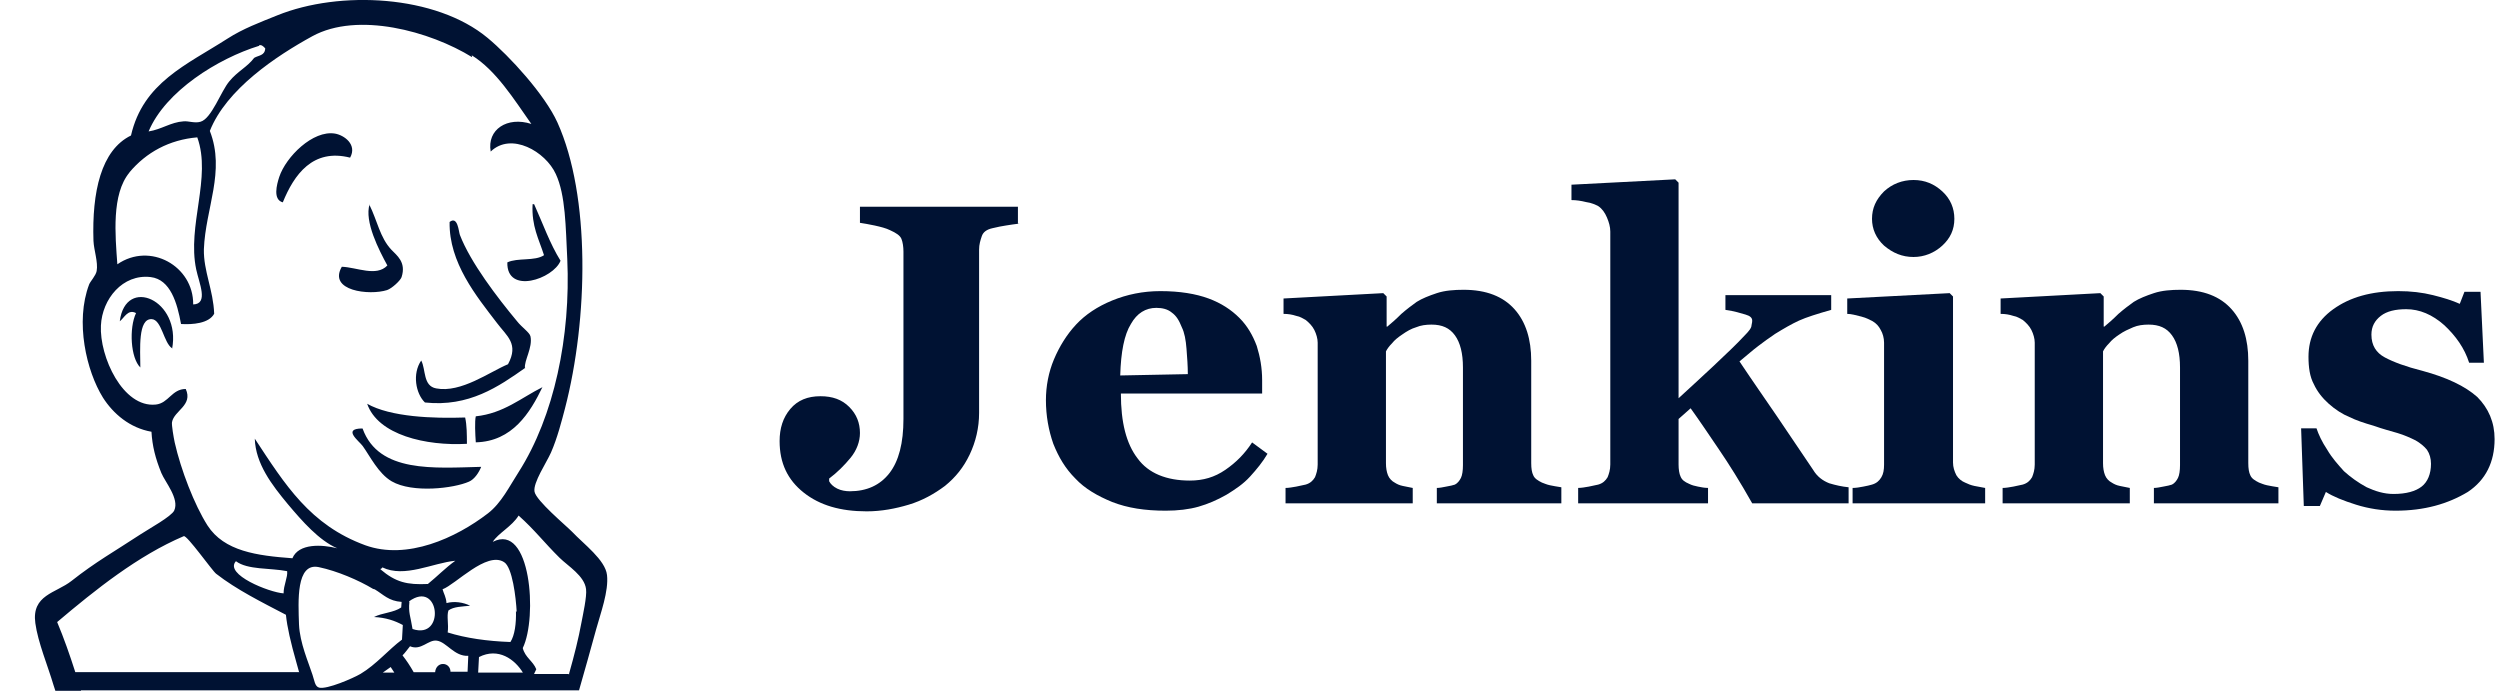 <svg width="152" height="42" viewBox="0 0 152 42" fill="none" xmlns="http://www.w3.org/2000/svg">
<g clip-path="url(#clip0_6686_60136)">
<path d="M4.925 42H3.366C3.326 41.885 3.288 41.771 3.254 41.656C2.91 40.49 2.304 39.048 2.148 37.886C1.914 36.164 3.395 36.068 4.345 35.322C5.808 34.167 6.959 33.529 8.546 32.486C9.018 32.174 10.436 31.395 10.594 31.037C10.916 30.323 10.043 29.318 9.811 28.76C9.451 27.874 9.259 27.122 9.209 26.25C7.892 26.021 6.883 25.153 6.261 24.177C5.253 22.558 4.556 19.565 5.421 17.289C5.493 17.108 5.827 16.755 5.877 16.478C5.973 15.938 5.709 15.218 5.683 14.643C5.587 11.682 6.139 9.13 7.964 8.238C8.704 5.018 11.343 3.945 13.837 2.345C14.766 1.747 15.795 1.362 16.86 0.933C20.653 -0.602 26.499 -0.313 29.645 2.303C30.982 3.411 33.124 5.753 33.892 7.447C35.91 11.918 35.763 19.392 34.351 24.833C34.157 25.57 33.886 26.639 33.499 27.516C33.23 28.126 32.397 29.353 32.499 29.896C32.602 30.445 34.401 31.943 34.789 32.337C35.483 33.075 36.804 34.043 36.906 34.962C37.018 35.937 36.51 37.3 36.251 38.243C35.904 39.505 35.553 40.765 35.205 41.972H4.922L4.925 42ZM22.682 35.804C21.811 35.28 20.506 34.717 19.38 34.481C17.99 34.194 18.134 36.56 18.18 37.97C18.229 39.095 18.758 40.273 18.998 41.022C19.118 41.367 19.14 41.74 19.405 41.808C19.885 41.927 21.468 41.237 21.924 40.97C22.884 40.396 23.626 39.493 24.441 38.889C24.467 38.591 24.467 38.294 24.491 38C24.009 37.741 23.459 37.548 22.738 37.515C23.24 37.253 23.937 37.253 24.393 36.934L24.419 36.596C23.626 36.542 23.317 36.152 22.786 35.833L22.682 35.804ZM34.604 40.942C34.912 39.858 35.178 38.805 35.347 37.876C35.441 37.373 35.691 36.269 35.632 35.818C35.538 35.014 34.538 34.419 34.026 33.917C33.092 32.998 32.505 32.211 31.53 31.346C31.134 32.003 30.284 32.423 29.96 32.946C32.274 31.74 32.693 37.54 31.784 39.402C31.928 39.979 32.41 40.191 32.606 40.69L32.469 40.98H34.53C34.552 40.98 34.58 40.98 34.602 41.005L34.604 40.942ZM23.993 40.921C23.915 40.791 23.834 40.684 23.753 40.555L23.272 40.896H23.993V40.921ZM28.425 40.921C28.437 40.555 28.453 40.214 28.471 39.874C27.625 39.925 27.153 39.034 26.56 38.952C26.042 38.873 25.601 39.584 24.929 39.293C24.775 39.477 24.635 39.69 24.473 39.846C24.719 40.161 24.945 40.502 25.151 40.868H26.456C26.478 40.581 26.672 40.369 26.934 40.369C27.2 40.369 27.39 40.581 27.39 40.842H28.445L28.425 40.921ZM31.808 40.921C31.306 40.082 30.294 39.349 29.122 39.949L29.072 40.896H31.808V40.921ZM18.2 40.921L18.032 40.319C17.672 39.057 17.458 38.114 17.384 37.379C15.923 36.616 14.386 35.854 13.14 34.883C12.9 34.699 11.367 32.521 11.173 32.599C8.392 33.782 5.802 35.853 3.475 37.821C3.884 38.796 4.243 39.818 4.578 40.866H18.179L18.2 40.921ZM31.416 37.223C31.37 36.327 31.154 34.491 30.649 34.178C29.593 33.494 27.697 35.541 26.907 35.828C26.979 36.091 27.123 36.302 27.147 36.668C27.603 36.539 28.178 36.617 28.583 36.829C28.105 36.88 27.577 36.88 27.265 37.116C27.147 37.457 27.291 37.956 27.219 38.453C28.321 38.798 29.617 38.983 31.033 39.034C31.295 38.637 31.393 37.905 31.37 37.141L31.416 37.223ZM24.892 36.593C24.82 37.249 24.964 37.485 25.082 38.243C27.097 38.927 26.738 35.198 24.866 36.565L24.892 36.593ZM14.341 34.125C13.621 34.925 16.373 36.019 17.242 36.077C17.242 35.567 17.506 35.09 17.458 34.727C16.42 34.523 15.056 34.656 14.347 34.122L14.341 34.125ZM23.24 34.502C23.24 34.577 23.143 34.552 23.131 34.614C24.059 35.403 24.753 35.567 26.015 35.506C26.581 35.048 27.086 34.521 27.683 34.094C26.315 34.223 24.593 35.156 23.245 34.495L23.24 34.502ZM28.709 3.479C26.143 1.894 21.753 0.695 18.993 2.2C16.786 3.411 13.764 5.422 12.758 7.961C13.717 10.415 12.492 12.662 12.396 15.152C12.368 16.478 12.972 17.637 13.022 19.077C12.702 19.669 11.703 19.742 11.007 19.7C10.773 18.424 10.366 16.989 9.16 16.846C7.458 16.645 6.209 18.185 6.136 19.793C6.04 21.681 7.47 24.805 9.472 24.597C10.252 24.516 10.444 23.65 11.293 23.65C11.749 24.647 10.582 24.962 10.457 25.671C10.431 25.855 10.551 26.565 10.623 26.905C10.996 28.557 11.813 30.683 12.614 31.945C13.629 33.52 15.627 33.784 17.778 33.942C18.161 33.023 19.577 33.102 20.506 33.336C19.401 32.864 18.369 31.682 17.507 30.66C16.524 29.477 15.54 28.193 15.491 26.67C17.338 29.477 18.849 31.919 22.209 33.152C24.751 34.071 27.724 32.708 29.667 31.212C30.483 30.583 30.964 29.584 31.538 28.693C33.697 25.305 34.704 20.451 34.49 15.752C34.392 13.808 34.392 11.865 33.793 10.581C33.171 9.214 31.082 8.007 29.835 9.214C29.595 7.877 30.841 7.063 32.306 7.536C31.25 6.04 30.169 4.283 28.682 3.362L28.709 3.479ZM22.05 26.068C23.034 28.77 26.408 28.454 29.256 28.384C29.122 28.723 28.847 29.145 28.512 29.285C27.601 29.691 25.081 29.999 23.814 29.264C23.005 28.79 22.497 27.736 22.052 27.117C21.833 26.816 20.781 26.053 22.033 26.051L22.05 26.068ZM22.313 24.544C23.741 25.358 26.343 25.451 28.281 25.384C28.386 25.853 28.386 26.424 28.389 26.984C25.909 27.124 22.973 26.452 22.321 24.542L22.313 24.544ZM32.989 23.52C32.232 25.095 31.157 26.84 28.928 26.894C28.892 26.397 28.856 25.608 28.928 25.312C30.63 25.132 31.69 24.182 32.995 23.533L32.989 23.52ZM31.951 22.353C30.32 23.508 28.506 24.759 25.836 24.471C25.273 23.928 25.058 22.719 25.61 21.919C25.901 22.467 25.708 23.468 26.522 23.615C28.033 23.905 29.782 22.603 30.887 22.145C31.559 20.899 30.815 20.439 30.216 19.639C28.967 18.01 27.289 15.964 27.336 13.496C27.838 13.103 27.889 14.1 27.961 14.282C28.607 15.964 30.238 18.09 31.437 19.532C31.725 19.901 32.205 20.216 32.253 20.451C32.4 21.132 31.847 21.945 31.919 22.392L31.951 22.353ZM10.458 21.172C9.956 20.85 9.83 19.439 9.23 19.404C8.375 19.352 8.53 21.24 8.533 22.343C7.941 21.767 7.837 19.956 8.271 19.035C7.778 18.773 7.559 19.324 7.282 19.534C7.634 16.751 11.024 18.249 10.463 21.214L10.458 21.172ZM7.869 10.49C6.774 11.813 7.006 14.294 7.135 16.069C9.125 14.695 11.77 16.174 11.746 18.51C12.697 18.482 12.102 17.208 11.93 16.384C11.365 13.708 12.876 10.805 11.995 8.351C10.294 8.497 8.894 9.26 7.873 10.476L7.869 10.49ZM22.453 12.438C22.944 13.421 23.099 14.447 23.797 15.185C24.108 15.519 24.715 15.927 24.416 16.849C24.344 17.061 23.832 17.534 23.534 17.637C22.457 17.978 19.93 17.689 20.782 16.219C21.683 16.246 22.884 16.848 23.552 16.141C23.05 15.222 22.137 13.463 22.474 12.413L22.453 12.438ZM32.366 12.415H32.475C33.003 13.584 33.435 14.821 34.081 15.854C33.649 16.954 30.798 17.936 30.846 15.953C31.468 15.656 32.523 15.892 33.076 15.516C32.768 14.543 32.309 13.755 32.382 12.417L32.366 12.415ZM21.288 9.585C19.014 9.008 17.88 10.621 17.194 12.303C16.58 12.138 16.825 11.227 16.978 10.758C17.386 9.531 19.025 7.9 20.366 8.122C20.941 8.222 21.723 8.798 21.288 9.582V9.585ZM15.752 2.786C13.257 3.556 10.059 5.541 9.035 7.991C9.827 7.868 10.378 7.429 11.162 7.377C11.459 7.349 11.846 7.506 12.187 7.403C12.865 7.221 13.434 5.539 13.949 4.937C14.447 4.332 15.045 4.067 15.454 3.518C15.72 3.36 16.107 3.388 16.126 2.94C16.007 2.809 15.886 2.704 15.753 2.757V2.786H15.752Z" fill="#001233"/>
</g>
<path d="M62.012 13.589C61.686 13.63 61.401 13.67 61.157 13.711C60.913 13.752 60.669 13.792 60.343 13.874C59.977 13.955 59.773 14.118 59.692 14.362C59.611 14.606 59.529 14.851 59.529 15.176V25.107C59.529 26.003 59.326 26.857 58.959 27.631C58.593 28.404 58.105 29.015 57.453 29.544C56.802 30.032 56.07 30.439 55.256 30.683C54.442 30.927 53.587 31.09 52.691 31.09C51.104 31.09 49.842 30.724 48.866 29.951C47.889 29.177 47.4 28.16 47.4 26.817C47.4 26.043 47.604 25.392 48.052 24.863C48.499 24.334 49.11 24.09 49.883 24.09C50.616 24.09 51.186 24.293 51.633 24.741C52.081 25.189 52.285 25.718 52.285 26.328C52.285 26.857 52.081 27.386 51.715 27.834C51.348 28.282 50.901 28.73 50.412 29.096V29.259C50.494 29.422 50.657 29.584 50.901 29.706C51.145 29.828 51.43 29.869 51.674 29.869C52.691 29.869 53.505 29.503 54.075 28.77C54.645 28.038 54.93 26.939 54.93 25.474V15.298C54.93 15.013 54.889 14.728 54.808 14.525C54.727 14.321 54.482 14.159 54.116 13.996C53.872 13.874 53.546 13.792 53.18 13.711C52.814 13.63 52.529 13.589 52.285 13.548V12.571H61.89V13.589H62.012Z" fill="#001233"/>
<path d="M77.064 27.59C76.779 28.079 76.412 28.527 76.005 28.974C75.599 29.422 75.11 29.748 74.581 30.073C74.011 30.399 73.441 30.643 72.872 30.806C72.302 30.969 71.61 31.05 70.877 31.05C69.615 31.05 68.557 30.887 67.621 30.521C66.726 30.155 65.952 29.707 65.383 29.096C64.772 28.486 64.365 27.794 64.04 26.98C63.755 26.166 63.592 25.271 63.592 24.334C63.592 23.48 63.755 22.625 64.08 21.852C64.406 21.078 64.853 20.346 65.423 19.735C65.993 19.125 66.726 18.636 67.621 18.27C68.517 17.904 69.493 17.7 70.552 17.7C71.732 17.7 72.709 17.863 73.482 18.148C74.255 18.433 74.866 18.84 75.354 19.328C75.843 19.817 76.168 20.387 76.412 21.038C76.616 21.689 76.738 22.381 76.738 23.113V23.927H68.15C68.15 25.678 68.476 26.98 69.168 27.875C69.819 28.771 70.918 29.219 72.343 29.219C73.156 29.219 73.848 29.015 74.5 28.567C75.151 28.12 75.68 27.59 76.128 26.899L77.064 27.59ZM72.22 22.747C72.22 22.259 72.18 21.73 72.139 21.201C72.098 20.671 72.017 20.224 71.854 19.898C71.691 19.491 71.528 19.206 71.243 19.003C70.999 18.799 70.674 18.718 70.307 18.718C69.656 18.718 69.127 19.043 68.761 19.695C68.354 20.346 68.15 21.404 68.11 22.828L72.22 22.747Z" fill="#001233"/>
<path d="M95.011 30.603H87.359V29.667C87.522 29.667 87.726 29.626 87.929 29.585C88.174 29.544 88.336 29.504 88.459 29.463C88.621 29.382 88.743 29.219 88.825 29.056C88.906 28.893 88.947 28.608 88.947 28.283V22.34C88.947 21.486 88.784 20.834 88.459 20.387C88.133 19.939 87.685 19.736 87.034 19.736C86.708 19.736 86.383 19.776 86.098 19.898C85.813 19.98 85.528 20.143 85.243 20.346C84.999 20.509 84.795 20.672 84.633 20.875C84.47 21.038 84.348 21.201 84.266 21.364V28.161C84.266 28.446 84.307 28.69 84.388 28.893C84.47 29.097 84.633 29.26 84.795 29.341C84.918 29.422 85.08 29.504 85.284 29.544C85.487 29.585 85.691 29.626 85.894 29.667V30.603H78.161V29.667C78.365 29.667 78.568 29.626 78.812 29.585C79.016 29.544 79.219 29.504 79.382 29.463C79.667 29.382 79.83 29.219 79.952 29.015C80.033 28.812 80.115 28.568 80.115 28.242V20.834C80.115 20.59 80.033 20.305 79.911 20.061C79.789 19.817 79.586 19.613 79.382 19.451C79.219 19.369 79.057 19.247 78.812 19.206C78.568 19.125 78.324 19.084 78.039 19.084V18.148L84.103 17.823L84.307 18.026V19.858H84.348C84.592 19.654 84.877 19.41 85.202 19.084C85.528 18.799 85.854 18.555 86.138 18.352C86.464 18.148 86.871 17.985 87.359 17.823C87.848 17.66 88.418 17.619 88.988 17.619C90.371 17.619 91.389 18.026 92.081 18.799C92.773 19.573 93.098 20.631 93.098 21.933V28.161C93.098 28.486 93.139 28.73 93.221 28.893C93.302 29.097 93.505 29.219 93.75 29.341C93.872 29.382 94.034 29.463 94.238 29.504C94.442 29.544 94.645 29.585 94.93 29.626V30.603H95.011Z" fill="#001233"/>
<path d="M112.517 30.603H106.534C105.802 29.3 105.11 28.201 104.499 27.306C103.889 26.41 103.319 25.556 102.79 24.823L102.057 25.474V28.242C102.057 28.527 102.098 28.812 102.179 28.974C102.261 29.178 102.423 29.3 102.708 29.422C102.871 29.504 103.034 29.544 103.237 29.585C103.441 29.626 103.644 29.666 103.848 29.666V30.603H95.952V29.666C96.155 29.666 96.359 29.626 96.603 29.585C96.807 29.544 97.01 29.504 97.173 29.463C97.458 29.382 97.621 29.219 97.743 29.015C97.824 28.812 97.906 28.567 97.906 28.242V14.078C97.906 13.793 97.824 13.508 97.702 13.223C97.58 12.938 97.417 12.694 97.173 12.531C97.01 12.45 96.766 12.328 96.44 12.287C96.115 12.206 95.83 12.165 95.545 12.165V11.229L101.854 10.903L102.057 11.107V24.212C102.668 23.643 103.4 22.991 104.173 22.259C104.947 21.526 105.598 20.916 106.046 20.427C106.331 20.142 106.493 19.939 106.493 19.776C106.534 19.613 106.534 19.532 106.534 19.491C106.534 19.328 106.412 19.206 106.127 19.125C105.842 19.044 105.476 18.921 104.906 18.84V17.945H111.337V18.84C110.482 19.084 109.831 19.288 109.383 19.491C108.935 19.695 108.447 19.98 107.918 20.305C107.552 20.549 107.226 20.794 106.9 21.038C106.575 21.282 106.209 21.608 105.761 21.974C106.575 23.195 107.348 24.294 108.04 25.311C108.732 26.329 109.465 27.428 110.238 28.567C110.482 28.974 110.808 29.219 111.215 29.382C111.622 29.504 111.988 29.585 112.395 29.626V30.603H112.517Z" fill="#001233"/>
<path d="M120.656 30.603H112.638V29.667C112.842 29.667 113.086 29.626 113.289 29.585C113.493 29.545 113.696 29.504 113.818 29.463C114.103 29.382 114.266 29.219 114.388 29.016C114.51 28.812 114.551 28.568 114.551 28.242V20.835C114.551 20.55 114.47 20.265 114.348 20.061C114.225 19.817 114.063 19.654 113.859 19.532C113.696 19.451 113.493 19.329 113.167 19.247C112.842 19.166 112.557 19.084 112.312 19.084V18.148L118.54 17.823L118.743 18.026V28.12C118.743 28.405 118.825 28.649 118.947 28.893C119.069 29.097 119.272 29.26 119.476 29.341C119.639 29.423 119.842 29.504 120.046 29.545C120.249 29.585 120.453 29.626 120.697 29.667V30.603H120.656ZM118.825 13.305C118.825 13.956 118.58 14.485 118.092 14.933C117.604 15.381 116.993 15.625 116.342 15.625C115.65 15.625 115.08 15.381 114.551 14.933C114.063 14.485 113.818 13.915 113.818 13.305C113.818 12.654 114.063 12.125 114.551 11.636C115.039 11.188 115.65 10.944 116.342 10.944C117.034 10.944 117.604 11.188 118.092 11.636C118.58 12.084 118.825 12.654 118.825 13.305Z" fill="#001233"/>
<path d="M138.609 30.603H130.957V29.667C131.12 29.667 131.323 29.626 131.527 29.585C131.771 29.544 131.934 29.504 132.056 29.463C132.219 29.382 132.341 29.219 132.422 29.056C132.504 28.893 132.545 28.608 132.545 28.283V22.34C132.545 21.486 132.382 20.834 132.056 20.387C131.731 19.939 131.283 19.736 130.632 19.736C130.306 19.736 129.98 19.776 129.695 19.898C129.411 20.02 129.126 20.143 128.841 20.346C128.597 20.509 128.393 20.672 128.23 20.875C128.067 21.038 127.945 21.201 127.864 21.364V28.161C127.864 28.446 127.905 28.69 127.986 28.893C128.067 29.097 128.23 29.26 128.393 29.341C128.515 29.422 128.678 29.504 128.881 29.544C129.085 29.585 129.288 29.626 129.492 29.667V30.603H121.759V29.667C121.962 29.667 122.166 29.626 122.41 29.585C122.614 29.544 122.817 29.504 122.98 29.463C123.265 29.382 123.428 29.219 123.55 29.015C123.631 28.812 123.712 28.568 123.712 28.242V20.834C123.712 20.59 123.631 20.305 123.509 20.061C123.387 19.817 123.183 19.613 122.98 19.451C122.817 19.369 122.654 19.247 122.41 19.206C122.166 19.125 121.922 19.084 121.637 19.084V18.148L127.701 17.823L127.905 18.026V19.858H127.945C128.19 19.654 128.474 19.41 128.8 19.084C129.126 18.799 129.451 18.555 129.736 18.352C130.062 18.148 130.469 17.985 130.957 17.823C131.446 17.66 132.015 17.619 132.585 17.619C133.969 17.619 134.987 18.026 135.678 18.799C136.37 19.573 136.696 20.631 136.696 21.933V28.161C136.696 28.486 136.737 28.73 136.818 28.893C136.9 29.097 137.103 29.219 137.347 29.341C137.469 29.382 137.632 29.463 137.836 29.504C138.039 29.544 138.243 29.585 138.528 29.626V30.603H138.609Z" fill="#001233"/>
<path d="M145.647 31.05C144.833 31.05 144.019 30.928 143.246 30.684C142.472 30.44 141.862 30.195 141.414 29.91L141.048 30.765H140.071L139.908 26.044H140.844C140.966 26.41 141.17 26.858 141.496 27.346C141.78 27.835 142.147 28.242 142.513 28.649C142.92 29.015 143.368 29.341 143.897 29.626C144.426 29.87 144.955 30.033 145.525 30.033C146.298 30.033 146.868 29.87 147.234 29.585C147.601 29.3 147.804 28.812 147.804 28.201C147.804 27.875 147.723 27.59 147.56 27.346C147.397 27.143 147.153 26.939 146.868 26.776C146.542 26.614 146.176 26.451 145.769 26.329C145.362 26.207 144.874 26.085 144.304 25.881C143.734 25.718 143.246 25.555 142.839 25.352C142.432 25.189 141.984 24.904 141.577 24.538C141.211 24.212 140.885 23.805 140.682 23.358C140.437 22.91 140.356 22.34 140.356 21.689C140.356 20.509 140.844 19.532 141.862 18.799C142.879 18.067 144.182 17.7 145.81 17.7C146.583 17.7 147.275 17.782 147.926 17.944C148.577 18.107 149.107 18.27 149.554 18.474L149.839 17.741H150.816L151.02 22.055H150.124C149.839 21.16 149.31 20.427 148.618 19.776C147.886 19.125 147.112 18.799 146.298 18.799C145.647 18.799 145.118 18.921 144.752 19.206C144.385 19.491 144.182 19.857 144.182 20.346C144.182 20.997 144.467 21.445 144.996 21.73C145.525 22.015 146.298 22.299 147.275 22.544C148.781 22.951 149.88 23.48 150.613 24.131C151.304 24.823 151.671 25.678 151.671 26.695C151.671 28.079 151.142 29.178 150.043 29.91C148.822 30.643 147.397 31.05 145.647 31.05Z" fill="#001233"/>
<defs>
<clipPath id="clip0_6686_60136">
<rect width="38.379" height="42" fill="white" transform="translate(0.33)"/>
</clipPath>
</defs>
</svg>
